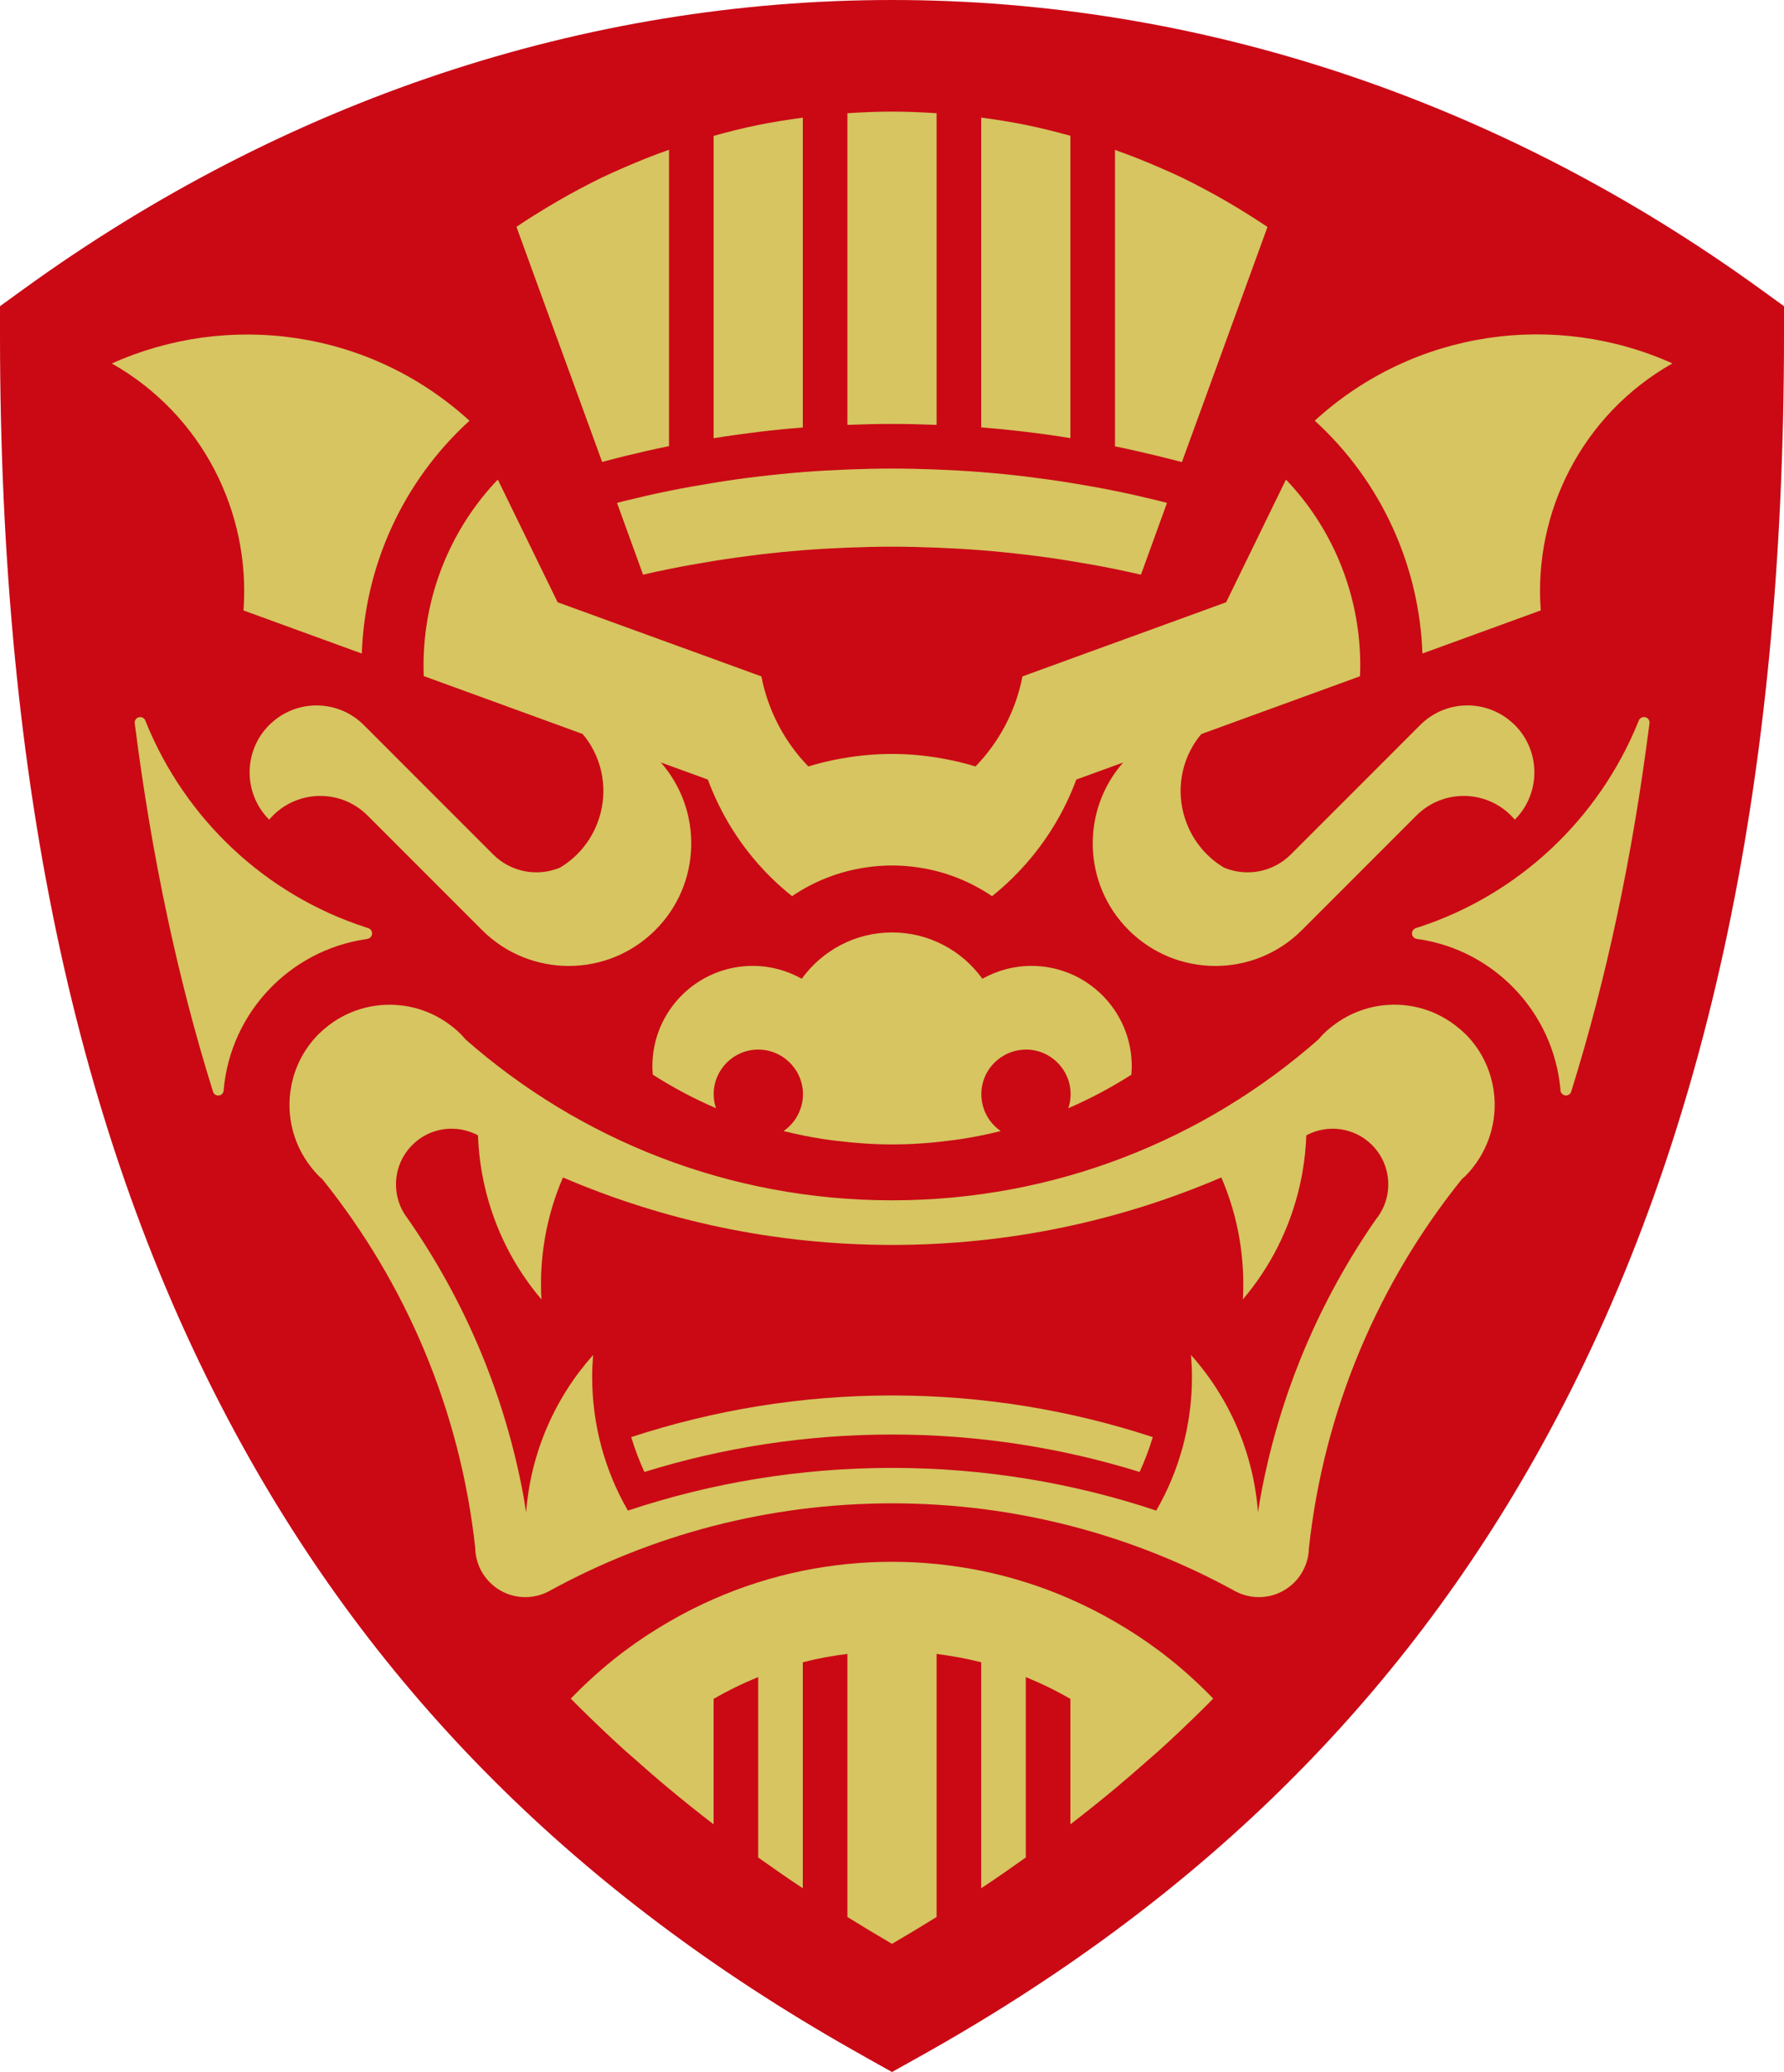 <?xml version="1.0" encoding="UTF-8"?>
<svg id="_マーク等" data-name="マーク等" xmlns="http://www.w3.org/2000/svg" viewBox="0 0 241.22 280">
  <defs>
    <style>
      .cls-1 {
        fill: #d6c560;
      }

      .cls-2 {
        fill: #ca0915;
      }
    </style>
  </defs>
  <g>
    <path class="cls-2" d="M116.94,277.95c-37.43-20.86-64.95-47.86-84.14-82.53C10.73,155.56,0,106.43,0,45.23v-3.85s3.12-2.26,3.12-2.26C38.45,13.53,79.08,0,120.61,0c41.53,0,82.16,13.53,117.49,39.12l3.12,2.26v3.85c0,61.2-10.73,110.33-32.8,150.2-19.19,34.67-46.71,61.66-84.14,82.53l-3.67,2.05-3.67-2.05Z"/>
    <path class="cls-2" d="M120.61,7.54c-41.36,0-80.05,13.77-113.07,37.69h0c0,125.96,47.25,189.45,113.07,226.14,65.82-36.69,113.07-100.18,113.07-226.14C200.66,21.31,161.97,7.54,120.61,7.54Z"/>
  </g>
  <g>
    <path class="cls-1" d="M152.97,145.23c.03-.37.06-.75.06-1.13,0-7.49-6.07-13.57-13.57-13.57-2.41,0-4.67.64-6.63,1.74-2.74-3.79-7.18-6.26-12.21-6.26-5.03,0-9.47,2.47-12.21,6.26-1.96-1.1-4.22-1.74-6.63-1.74-7.49,0-13.57,6.07-13.57,13.57,0,.38.03.75.06,1.13,2.71,1.73,5.56,3.25,8.54,4.53-.2-.6-.31-1.23-.31-1.89,0-3.33,2.7-6.03,6.03-6.03,1.14,0,2.2.32,3.11.87,1.75,1.06,2.93,2.97,2.93,5.16,0,.64-.1,1.26-.29,1.85-.41,1.28-1.24,2.38-2.33,3.13,1.71.43,3.44.78,5.2,1.06.67.11,1.35.19,2.03.27,2.44.3,4.93.48,7.45.48,2.53,0,5.01-.17,7.45-.48.68-.08,1.36-.17,2.03-.27,1.76-.28,3.5-.63,5.2-1.06-1.09-.75-1.92-1.84-2.33-3.13-.19-.58-.29-1.2-.29-1.85,0-2.19,1.17-4.11,2.93-5.16.91-.55,1.97-.87,3.11-.87,3.33,0,6.03,2.7,6.03,6.03,0,.66-.11,1.3-.31,1.89,2.98-1.28,5.83-2.81,8.54-4.53Z"/>
    <path class="cls-1" d="M156.79,223.13c-1.92-1.44-3.94-2.76-6.03-3.97-1.95-1.13-3.96-2.15-6.03-3.06-1.96-.86-3.97-1.62-6.03-2.27-1.97-.62-3.98-1.14-6.03-1.56-1.98-.4-3.99-.7-6.03-.91-1.98-.2-3.99-.3-6.03-.3-2.04,0-4.05.1-6.03.3-2.04.2-4.05.51-6.03.91-2.05.42-4.06.94-6.03,1.56-2.06.65-4.07,1.41-6.03,2.27-2.07.91-4.09,1.93-6.03,3.06-2.09,1.21-4.11,2.53-6.03,3.97-2.13,1.6-4.14,3.34-6.03,5.19-.41.4-.81.82-1.22,1.23.41.41.8.82,1.22,1.23,1.97,1.94,3.97,3.85,6.03,5.72.5.45,1.02.89,1.52,1.33,1.48,1.31,2.98,2.62,4.51,3.89,1.97,1.64,3.98,3.25,6.03,4.82v-16.95c1.93-1.12,3.94-2.1,6.03-2.95v24.38c1.98,1.41,3.98,2.8,6.03,4.16v-30.54c1.96-.51,3.98-.88,6.03-1.13v35.55c1.98,1.23,3.99,2.44,6.03,3.63,2.04-1.19,4.05-2.4,6.03-3.63v-35.55c2.05.26,4.07.63,6.03,1.13v30.54c2.05-1.36,4.05-2.75,6.03-4.16v-24.38c2.09.85,4.1,1.83,6.03,2.95v16.95c2.05-1.58,4.06-3.18,6.03-4.82,1.53-1.28,3.02-2.58,4.51-3.89.5-.45,1.02-.88,1.52-1.33,2.06-1.86,4.06-3.78,6.03-5.72.41-.4.81-.82,1.22-1.23-.4-.42-.8-.83-1.22-1.23-1.89-1.86-3.91-3.6-6.03-5.19Z"/>
    <path class="cls-1" d="M57.34,91.38l18.43,6.71,3.01,1.1c.4.48.77.98,1.1,1.53,2.11,3.53,2.2,7.69.62,11.17-.98,2.16-2.59,4.05-4.78,5.36-3.01,1.25-6.6.66-9.05-1.79l-5.79-5.79-3.4-3.4-8.29-8.29c-3.35-3.35-8.68-3.52-12.23-.51-.19.16-.38.33-.56.51-3.53,3.53-3.53,9.26,0,12.79,0,0,0,0,0,0,.16-.19.33-.38.51-.56,3.53-3.53,9.26-3.53,12.79,0h0s15.47,15.47,15.47,15.47c6.48,6.48,16.98,6.48,23.45,0,6.21-6.21,6.45-16.12.74-22.64l6.35,2.31c.53,1.45,1.17,2.85,1.87,4.21,2.34,4.49,5.59,8.42,9.52,11.55,2.94-2,6.35-3.36,10.02-3.89,1.14-.17,2.31-.26,3.5-.26,1.19,0,2.36.09,3.5.26,3.67.53,7.08,1.9,10.02,3.89,3.92-3.14,7.17-7.07,9.52-11.55.71-1.36,1.34-2.76,1.87-4.21l6.33-2.3c-5.71,6.51-5.47,16.42.74,22.63,6.48,6.48,16.98,6.48,23.45,0l15.47-15.47s0,0,0,0c3.53-3.53,9.26-3.53,12.79,0,.18.18.34.37.51.56,0,0,0,0,0,0,3.53-3.53,3.53-9.26,0-12.79-.18-.18-.37-.34-.56-.51-3.55-3.01-8.88-2.85-12.23.51l-8.29,8.29-3.4,3.4-5.79,5.79c-2.45,2.45-6.04,3.04-9.05,1.79-2.19-1.31-3.8-3.2-4.78-5.36-1.58-3.48-1.49-7.64.62-11.17.33-.55.7-1.05,1.1-1.52l3.02-1.1,18.43-6.71c.23-5.36-.75-10.68-2.8-15.57-1.69-4.04-4.12-7.78-7.21-11.01l-8.09,16.58-1.62.59-13.41,4.88-3.34,1.21-9.17,3.34c-.9,4.68-3.16,8.88-6.35,12.17-1.48-.46-3.01-.82-4.56-1.09-2.19-.39-4.44-.6-6.74-.6-2.3,0-4.55.21-6.74.6-1.55.27-3.08.63-4.56,1.09-3.19-3.29-5.44-7.49-6.35-12.17l-9.17-3.34-3.34-1.21-13.42-4.88-1.62-.59-8.09-16.58c-3.09,3.23-5.51,6.97-7.21,11.01-2.05,4.89-3.02,10.2-2.8,15.57Z"/>
    <path class="cls-1" d="M192.32,88.32l16.01-5.83c-.99-13.2,5.52-26.42,17.8-33.38-15.72-7.07-34.82-4.63-48.36,7.74,0,0,0,0,0,0,8.97,8.16,14.14,19.58,14.56,31.46Z"/>
    <path class="cls-1" d="M32.91,82.49l16.01,5.83c.41-11.88,5.58-23.3,14.56-31.46,0,0,0,0,0,0-13.54-12.36-32.63-14.8-48.36-7.74,12.28,6.96,18.79,20.18,17.8,33.38Z"/>
    <path class="cls-1" d="M108.55,57.77V15.9c-2.03.27-4.05.59-6.03.99-2.04.41-4.04.92-6.03,1.47v40.86c2-.32,4.01-.6,6.03-.85,2-.24,4.01-.44,6.03-.6Z"/>
    <path class="cls-1" d="M120.61,57.29c2.02,0,4.03.05,6.03.13V15.3c-2-.13-4-.22-6.03-.22-2.03,0-4.04.09-6.03.22v42.12c2-.08,4.01-.13,6.03-.13Z"/>
    <path class="cls-1" d="M144.73,59.22V18.35c-1.99-.55-3.99-1.05-6.03-1.47-1.98-.4-4-.72-6.03-.99v41.87c2.02.16,4.03.36,6.03.6,2.02.24,4.03.52,6.03.85Z"/>
    <path class="cls-1" d="M159.81,62.44l3.02-8.28,6.03-16.57,2.52-6.92c-.83-.56-1.67-1.09-2.52-1.63-1.96-1.24-3.97-2.41-6.03-3.5-1-.53-2-1.05-3.02-1.54-.99-.48-2-.92-3.02-1.36-1.97-.86-3.99-1.66-6.03-2.38v40.06c2.03.41,4.03.87,6.03,1.36,2.03.5,3.02.77,3.02.77Z"/>
    <path class="cls-1" d="M84.43,67.7c-.34.08-.67.17-1,.26l1,2.76,2.52,6.94c1.16-.27,2.33-.53,3.51-.76,2-.41,4.01-.76,6.03-1.09,2-.32,4.01-.6,6.03-.85,2-.24,4.01-.44,6.03-.6,2-.16,4.01-.27,6.03-.35,2-.08,4.01-.13,6.03-.13,2.02,0,4.03.05,6.03.13,2.02.08,4.03.19,6.03.35,2.02.16,4.03.36,6.03.6,2.02.24,4.03.52,6.03.85,2.02.33,4.04.68,6.03,1.09,1.17.24,2.34.5,3.51.76l2.52-6.94,1-2.76c-.34-.09-.67-.18-1-.26-2-.49-4-.95-6.03-1.36-2-.41-4.01-.76-6.03-1.09-2-.32-4.01-.6-6.03-.85-2-.24-4.01-.44-6.03-.6-2-.16-4.01-.27-6.03-.35-2-.08-4.01-.13-6.03-.13-2.02,0-4.03.05-6.03.13-2.02.08-4.03.19-6.03.35-2.02.16-4.03.36-6.03.6-2.02.24-4.03.52-6.03.85-2.02.33-4.04.68-6.03,1.09-2.03.41-4.03.87-6.03,1.36Z"/>
    <path class="cls-1" d="M75.38,45.87l3.02,8.28,3.02,8.28h0s0,.01,0,0c1-.27,2-.53,3.01-.78,2-.49,4-.95,6.03-1.36V20.24c-2.05.72-4.06,1.52-6.03,2.38-1.01.44-2.02.89-3.02,1.36-1.02.49-2.02,1.02-3.02,1.54-1.02.54-2.02,1.1-3.02,1.68-1.02.59-2.02,1.2-3.02,1.82-.85.53-1.69,1.07-2.52,1.63l2.52,6.92,3.02,8.28Z"/>
    <path class="cls-1" d="M198.12,139.73c-.4-.4-.82-.76-1.25-1.09-4.74-3.71-11.37-3.82-16.23-.33-.6.43-1.17.89-1.71,1.43-.23.23-.44.48-.66.73-15.39,13.52-35.56,21.74-57.66,21.74-22.1,0-42.27-8.22-57.66-21.74-.21-.25-.42-.49-.66-.73-.54-.54-1.11-1-1.71-1.43-4.86-3.48-11.49-3.37-16.23.33-.43.34-.85.7-1.25,1.09-2.07,2.07-3.32,4.65-3.77,7.33-.54,3.2.08,6.55,1.84,9.4.54.87,1.18,1.7,1.93,2.46.15.15.32.29.48.43,11.22,13.96,18.64,31.11,20.68,49.87,0,.38.04.76.12,1.14.17.85.49,1.67.99,2.42.25.38.54.74.87,1.07,1.64,1.64,3.92,2.27,6.04,1.87.64-.12,1.27-.33,1.86-.64.07-.04.13-.07.2-.11,13.74-7.52,29.51-11.81,46.28-11.81,16.77,0,32.54,4.28,46.28,11.81.07.04.13.07.2.11.59.3,1.22.52,1.86.64,2.12.4,4.4-.23,6.04-1.87.33-.33.62-.69.87-1.07.49-.75.82-1.57.99-2.42.07-.38.11-.76.12-1.14,2.04-18.76,9.45-35.91,20.68-49.87.16-.14.32-.28.48-.43.76-.76,1.39-1.59,1.93-2.46,1.76-2.85,2.38-6.2,1.84-9.4-.45-2.69-1.7-5.26-3.77-7.33ZM186.19,164.57c-7.75,11.09-13.22,23.88-15.75,37.71-.13.7-.23,1.4-.34,2.1-.62-8.14-3.94-15.53-9.06-21.27.08.98.13,1.97.13,2.96,0,6.58-1.76,12.75-4.83,18.07-11.23-3.74-23.24-5.77-35.72-5.77-12.48,0-24.49,2.03-35.72,5.77-3.07-5.32-4.83-11.49-4.83-18.07,0-1,.05-1.99.13-2.96-5.12,5.74-8.44,13.13-9.06,21.27-.11-.7-.22-1.4-.34-2.1-2.53-13.82-8-26.62-15.75-37.71-.13-.17-.25-.35-.36-.52-.25-.39-.46-.8-.62-1.22-1.07-2.71-.51-5.91,1.68-8.1,2.41-2.41,6.03-2.83,8.88-1.3.08,2.25.37,4.53.89,6.81,1.34,5.87,4.04,11.07,7.69,15.36-.32-5.6.65-11.25,2.91-16.48,13.66,5.86,28.7,9.12,44.51,9.12,15.81,0,30.85-3.26,44.51-9.12,2.26,5.23,3.23,10.89,2.91,16.48,3.65-4.29,6.35-9.49,7.69-15.36.52-2.28.81-4.56.89-6.81,2.85-1.53,6.47-1.1,8.88,1.3,2.19,2.19,2.75,5.39,1.68,8.1-.17.42-.38.83-.62,1.22-.11.18-.23.35-.36.52Z"/>
    <path class="cls-1" d="M85.35,194.21c.49,1.62,1.08,3.19,1.78,4.71,10.58-3.28,21.82-5.06,33.48-5.06,11.66,0,22.9,1.78,33.48,5.06.7-1.52,1.3-3.09,1.78-4.71-11.1-3.64-22.95-5.63-35.26-5.63-12.32,0-24.16,1.99-35.26,5.63Z"/>
    <path class="cls-1" d="M222.34,96.91c-.37-.03-.7.21-.79.55l-.09.22c-5.25,12.85-15.96,23.19-29.75,27.66l-.25.08c-.31.09-.54.38-.54.72,0,.39.3.71.68.75l.24.03c10.22,1.53,18.2,9.89,19.15,20.29v.08c0,.42.34.75.76.75.28,0,.52-.16.65-.39l.09-.27c4.75-15.22,8.24-31.64,10.5-49.33.01-.1.05-.36.05-.36.02-.4-.28-.75-.68-.79Z"/>
    <path class="cls-1" d="M49.63,126.89c.38-.04.68-.36.68-.75,0-.34-.23-.63-.54-.72l-.25-.08c-13.8-4.46-24.5-14.8-29.75-27.66l-.09-.22c-.09-.34-.42-.58-.79-.55-.4.03-.7.38-.68.79,0,0,.03.26.05.36,2.26,17.69,5.75,34.1,10.5,49.33l.09.27c.13.23.37.39.65.39.42,0,.75-.34.75-.75v-.08c.95-10.4,8.93-18.76,19.15-20.29l.24-.03Z"/>
  </g>
</svg>